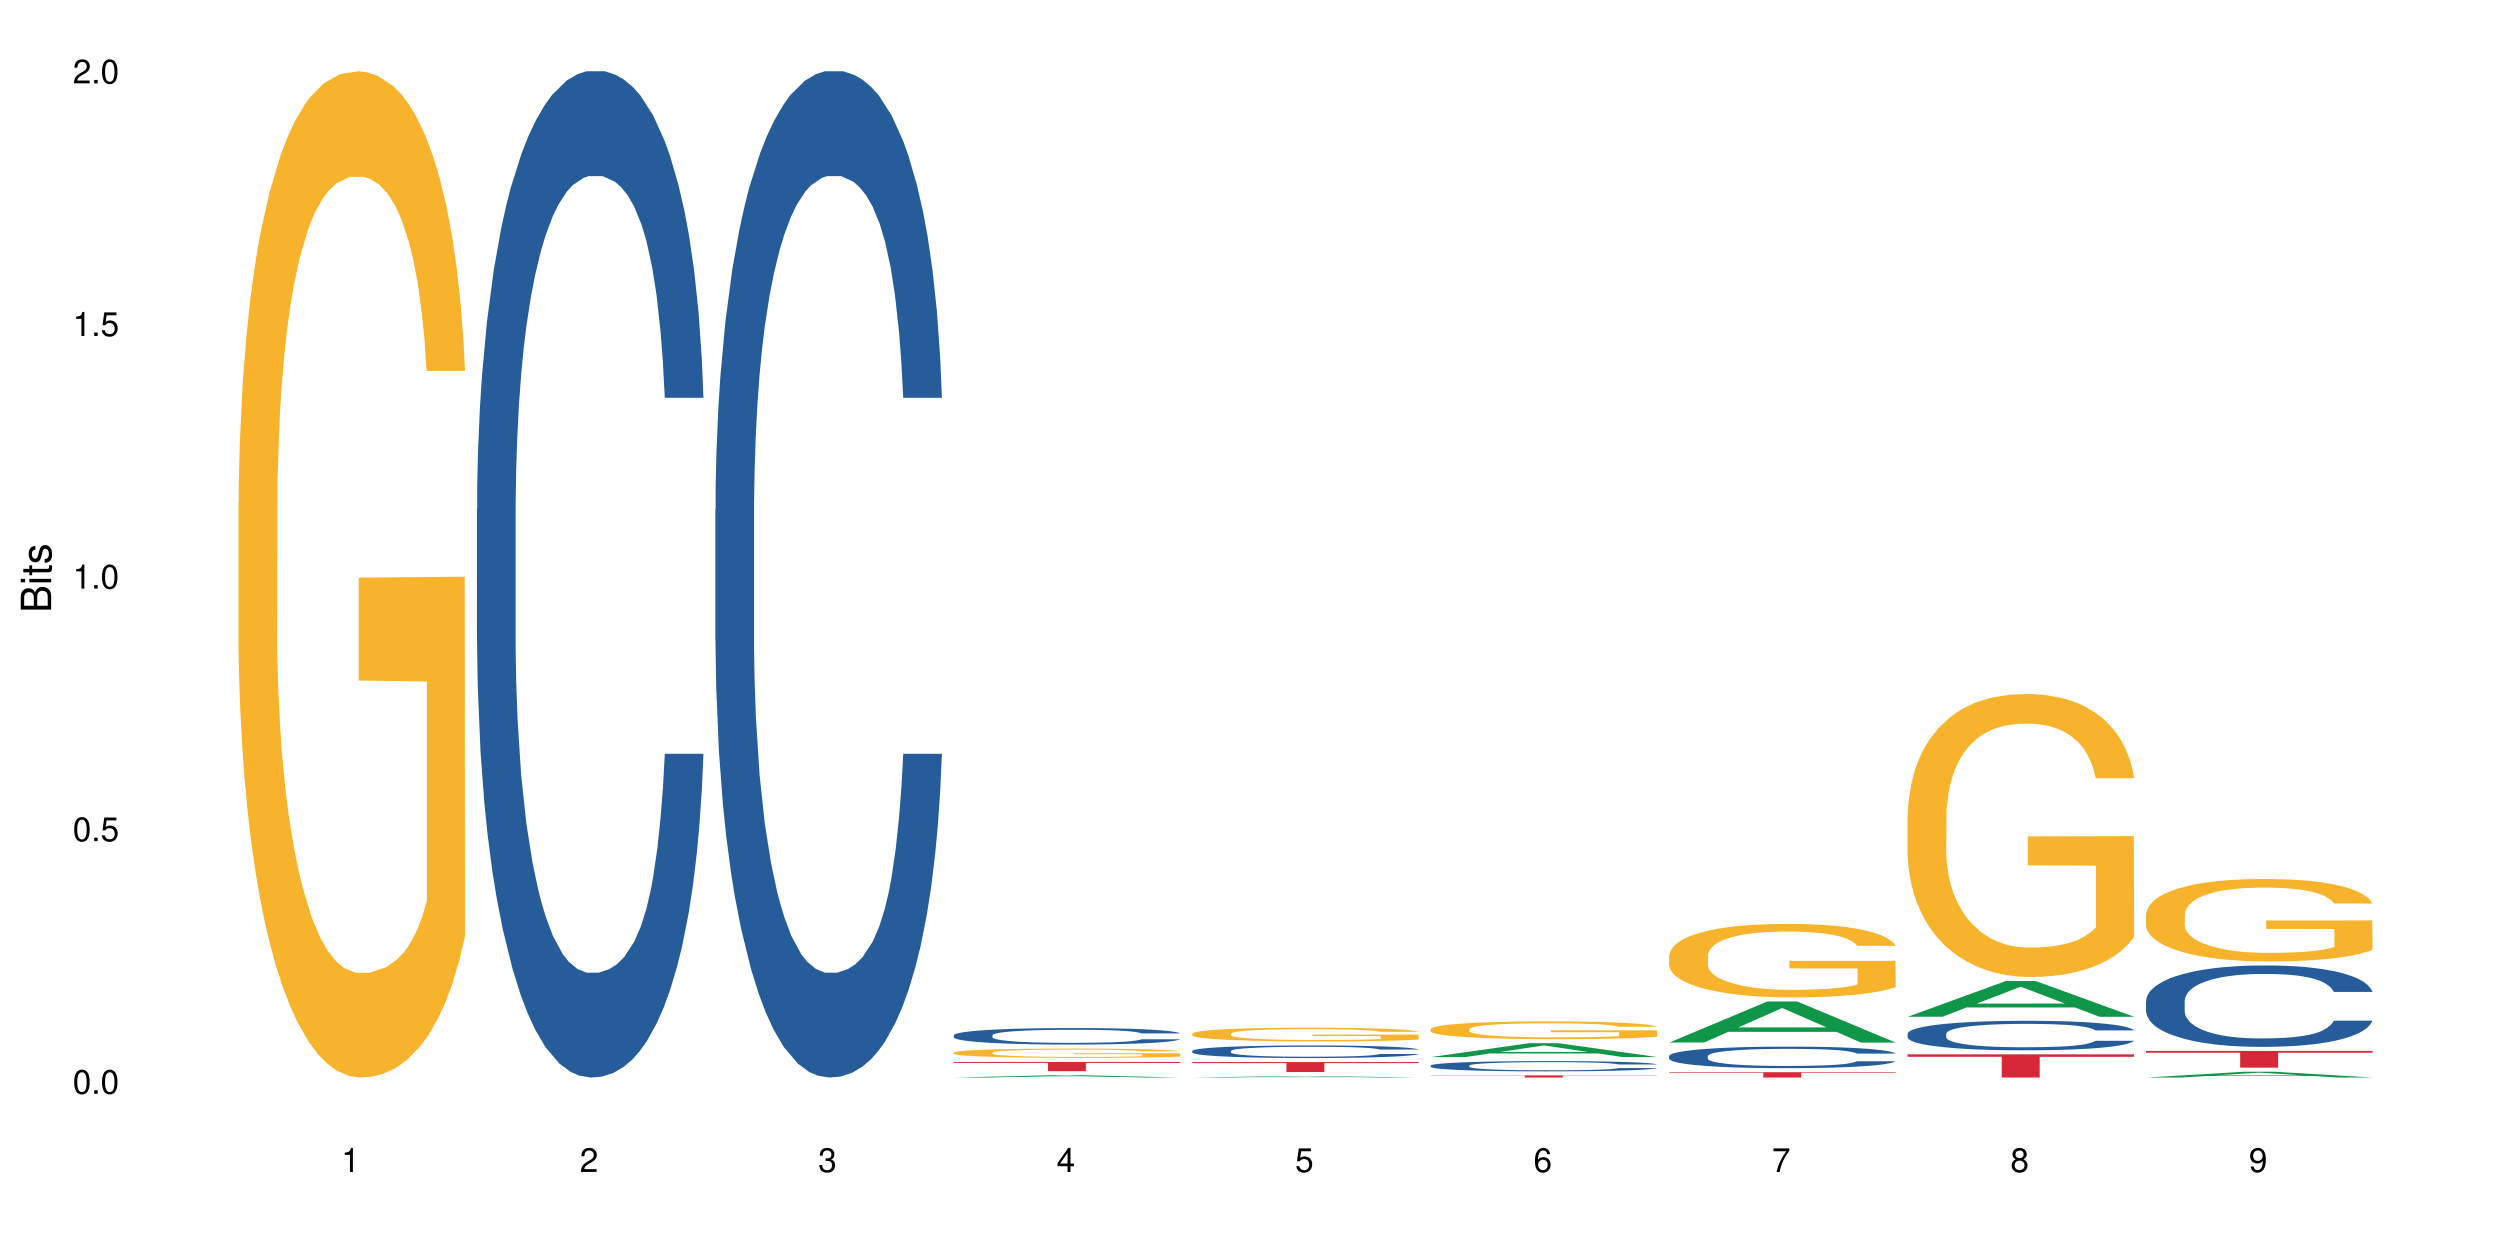 <?xml version="1.0" encoding="UTF-8"?>
<svg xmlns="http://www.w3.org/2000/svg" xmlns:xlink="http://www.w3.org/1999/xlink" width="720pt" height="360pt" viewBox="0 0 720 360" version="1.1">
<defs>
<g>
<symbol overflow="visible" id="glyph0-0">
<path style="stroke:none;" d=""/>
</symbol>
<symbol overflow="visible" id="glyph0-1">
<path style="stroke:none;" d="M 2.641 -6.938 C 2 -6.938 1.422 -6.656 1.078 -6.172 C 0.641 -5.562 0.406 -4.641 0.406 -3.359 C 0.406 -1.016 1.188 0.219 2.641 0.219 C 4.078 0.219 4.859 -1.016 4.859 -3.297 C 4.859 -4.641 4.656 -5.547 4.203 -6.172 C 3.844 -6.656 3.281 -6.938 2.641 -6.938 Z M 2.641 -6.188 C 3.547 -6.188 4 -5.25 4 -3.375 C 4 -1.406 3.562 -0.484 2.625 -0.484 C 1.734 -0.484 1.281 -1.438 1.281 -3.344 C 1.281 -5.25 1.734 -6.188 2.641 -6.188 Z M 2.641 -6.188 "/>
</symbol>
<symbol overflow="visible" id="glyph0-2">
<path style="stroke:none;" d="M 1.828 -1 L 0.828 -1 L 0.828 0 L 1.828 0 Z M 1.828 -1 "/>
</symbol>
<symbol overflow="visible" id="glyph0-3">
<path style="stroke:none;" d="M 4.562 -6.797 L 1.062 -6.797 L 0.547 -3.094 L 1.328 -3.094 C 1.719 -3.562 2.047 -3.734 2.578 -3.734 C 3.484 -3.734 4.062 -3.109 4.062 -2.094 C 4.062 -1.125 3.484 -0.531 2.578 -0.531 C 1.828 -0.531 1.375 -0.906 1.188 -1.672 L 0.328 -1.672 C 0.453 -1.109 0.547 -0.844 0.75 -0.594 C 1.125 -0.078 1.828 0.219 2.594 0.219 C 3.969 0.219 4.922 -0.781 4.922 -2.219 C 4.922 -3.562 4.031 -4.484 2.719 -4.484 C 2.25 -4.484 1.859 -4.359 1.469 -4.062 L 1.734 -5.969 L 4.562 -5.969 Z M 4.562 -6.797 "/>
</symbol>
<symbol overflow="visible" id="glyph0-4">
<path style="stroke:none;" d="M 2.484 -4.938 L 2.484 0 L 3.328 0 L 3.328 -6.938 L 2.766 -6.938 C 2.469 -5.875 2.281 -5.734 0.984 -5.562 L 0.984 -4.938 Z M 2.484 -4.938 "/>
</symbol>
<symbol overflow="visible" id="glyph0-5">
<path style="stroke:none;" d="M 4.859 -0.828 L 1.281 -0.828 C 1.359 -1.406 1.672 -1.781 2.5 -2.281 L 3.469 -2.828 C 4.406 -3.344 4.906 -4.062 4.906 -4.906 C 4.906 -5.484 4.672 -6.031 4.266 -6.406 C 3.859 -6.766 3.375 -6.938 2.719 -6.938 C 1.859 -6.938 1.219 -6.625 0.844 -6.031 C 0.609 -5.672 0.5 -5.234 0.484 -4.531 L 1.328 -4.531 C 1.359 -5.016 1.406 -5.281 1.531 -5.516 C 1.75 -5.938 2.188 -6.203 2.703 -6.203 C 3.469 -6.203 4.031 -5.641 4.031 -4.891 C 4.031 -4.344 3.719 -3.859 3.125 -3.516 L 2.234 -3 C 0.812 -2.172 0.406 -1.531 0.328 -0.016 L 4.859 -0.016 Z M 4.859 -0.828 "/>
</symbol>
<symbol overflow="visible" id="glyph0-6">
<path style="stroke:none;" d="M 2.125 -3.188 L 2.578 -3.188 C 3.5 -3.188 3.984 -2.766 3.984 -1.922 C 3.984 -1.062 3.469 -0.531 2.594 -0.531 C 1.656 -0.531 1.203 -1 1.156 -2.016 L 0.312 -2.016 C 0.344 -1.453 0.438 -1.094 0.609 -0.781 C 0.953 -0.109 1.625 0.219 2.547 0.219 C 3.953 0.219 4.859 -0.625 4.859 -1.938 C 4.859 -2.828 4.516 -3.297 3.703 -3.594 C 4.344 -3.844 4.656 -4.328 4.656 -5.031 C 4.656 -6.219 3.875 -6.938 2.578 -6.938 C 1.203 -6.938 0.484 -6.172 0.453 -4.703 L 1.297 -4.703 C 1.312 -5.125 1.344 -5.359 1.453 -5.578 C 1.641 -5.969 2.062 -6.203 2.594 -6.203 C 3.344 -6.203 3.797 -5.75 3.797 -5 C 3.797 -4.516 3.609 -4.219 3.25 -4.047 C 3.016 -3.953 2.703 -3.922 2.125 -3.906 Z M 2.125 -3.188 "/>
</symbol>
<symbol overflow="visible" id="glyph0-7">
<path style="stroke:none;" d="M 3.141 -1.672 L 3.141 0 L 3.984 0 L 3.984 -1.672 L 4.984 -1.672 L 4.984 -2.438 L 3.984 -2.438 L 3.984 -6.938 L 3.359 -6.938 L 0.266 -2.578 L 0.266 -1.672 Z M 3.141 -2.438 L 1 -2.438 L 3.141 -5.5 Z M 3.141 -2.438 "/>
</symbol>
<symbol overflow="visible" id="glyph0-8">
<path style="stroke:none;" d="M 4.781 -5.125 C 4.609 -6.266 3.891 -6.938 2.844 -6.938 C 2.094 -6.938 1.422 -6.578 1.031 -5.953 C 0.594 -5.266 0.406 -4.422 0.406 -3.172 C 0.406 -2 0.578 -1.25 0.984 -0.641 C 1.359 -0.078 1.953 0.219 2.703 0.219 C 3.984 0.219 4.922 -0.75 4.922 -2.094 C 4.922 -3.375 4.062 -4.281 2.844 -4.281 C 2.172 -4.281 1.641 -4.031 1.281 -3.516 C 1.281 -5.234 1.828 -6.188 2.797 -6.188 C 3.391 -6.188 3.797 -5.797 3.938 -5.125 Z M 2.734 -3.531 C 3.547 -3.531 4.062 -2.953 4.062 -2.031 C 4.062 -1.156 3.484 -0.531 2.703 -0.531 C 1.922 -0.531 1.328 -1.188 1.328 -2.078 C 1.328 -2.938 1.906 -3.531 2.734 -3.531 Z M 2.734 -3.531 "/>
</symbol>
<symbol overflow="visible" id="glyph0-9">
<path style="stroke:none;" d="M 4.984 -6.797 L 0.438 -6.797 L 0.438 -5.969 L 4.109 -5.969 C 2.5 -3.656 1.828 -2.234 1.328 0 L 2.219 0 C 2.594 -2.172 3.453 -4.047 4.984 -6.094 Z M 4.984 -6.797 "/>
</symbol>
<symbol overflow="visible" id="glyph0-10">
<path style="stroke:none;" d="M 3.75 -3.656 C 4.469 -4.094 4.688 -4.438 4.688 -5.078 C 4.688 -6.172 3.844 -6.938 2.641 -6.938 C 1.438 -6.938 0.594 -6.172 0.594 -5.094 C 0.594 -4.438 0.812 -4.094 1.516 -3.656 C 0.734 -3.266 0.359 -2.703 0.359 -1.922 C 0.359 -0.656 1.281 0.219 2.641 0.219 C 3.984 0.219 4.922 -0.656 4.922 -1.922 C 4.922 -2.703 4.531 -3.266 3.75 -3.656 Z M 2.641 -6.188 C 3.359 -6.188 3.812 -5.75 3.812 -5.062 C 3.812 -4.406 3.344 -3.984 2.641 -3.984 C 1.922 -3.984 1.453 -4.406 1.453 -5.078 C 1.453 -5.75 1.922 -6.188 2.641 -6.188 Z M 2.641 -3.266 C 3.484 -3.266 4.062 -2.719 4.062 -1.906 C 4.062 -1.078 3.484 -0.531 2.625 -0.531 C 1.797 -0.531 1.219 -1.094 1.219 -1.906 C 1.219 -2.719 1.781 -3.266 2.641 -3.266 Z M 2.641 -3.266 "/>
</symbol>
<symbol overflow="visible" id="glyph0-11">
<path style="stroke:none;" d="M 0.516 -1.578 C 0.672 -0.453 1.406 0.219 2.438 0.219 C 3.188 0.219 3.859 -0.141 4.266 -0.766 C 4.688 -1.453 4.891 -2.297 4.891 -3.547 C 4.891 -4.719 4.703 -5.453 4.312 -6.078 C 3.938 -6.641 3.344 -6.938 2.594 -6.938 C 1.297 -6.938 0.359 -5.969 0.359 -4.625 C 0.359 -3.344 1.234 -2.453 2.453 -2.453 C 3.094 -2.453 3.578 -2.672 4.016 -3.203 C 4 -1.484 3.469 -0.531 2.5 -0.531 C 1.906 -0.531 1.484 -0.906 1.359 -1.578 Z M 2.578 -6.203 C 3.375 -6.203 3.969 -5.531 3.969 -4.641 C 3.969 -3.797 3.391 -3.188 2.547 -3.188 C 1.734 -3.188 1.234 -3.766 1.234 -4.688 C 1.234 -5.562 1.797 -6.203 2.578 -6.203 Z M 2.578 -6.203 "/>
</symbol>
<symbol overflow="visible" id="glyph1-0">
<path style="stroke:none;" d=""/>
</symbol>
<symbol overflow="visible" id="glyph1-1">
<path style="stroke:none;" d="M 0 -0.953 L 0 -4.891 C 0 -5.719 -0.234 -6.344 -0.734 -6.797 C -1.188 -7.234 -1.812 -7.469 -2.5 -7.469 C -3.547 -7.469 -4.188 -7 -4.625 -5.875 C -4.984 -6.688 -5.625 -7.094 -6.531 -7.094 C -7.172 -7.094 -7.734 -6.859 -8.141 -6.391 C -8.562 -5.922 -8.75 -5.344 -8.75 -4.5 L -8.75 -0.953 Z M -4.984 -2.062 L -7.766 -2.062 L -7.766 -4.219 C -7.766 -4.844 -7.688 -5.203 -7.453 -5.5 C -7.219 -5.812 -6.859 -5.969 -6.375 -5.969 C -5.891 -5.969 -5.531 -5.812 -5.297 -5.5 C -5.062 -5.203 -4.984 -4.844 -4.984 -4.219 Z M -0.984 -2.062 L -4 -2.062 L -4 -4.781 C -4 -5.766 -3.438 -6.359 -2.484 -6.359 C -1.547 -6.359 -0.984 -5.766 -0.984 -4.781 Z M -0.984 -2.062 "/>
</symbol>
<symbol overflow="visible" id="glyph1-2">
<path style="stroke:none;" d="M -6.281 -1.797 L -6.281 -0.797 L 0 -0.797 L 0 -1.797 Z M -8.75 -1.797 L -8.75 -0.797 L -7.484 -0.797 L -7.484 -1.797 Z M -8.75 -1.797 "/>
</symbol>
<symbol overflow="visible" id="glyph1-3">
<path style="stroke:none;" d="M -6.281 -3.047 L -6.281 -2.016 L -8.016 -2.016 L -8.016 -1.016 L -6.281 -1.016 L -6.281 -0.172 L -5.469 -0.172 L -5.469 -1.016 L -0.719 -1.016 C -0.078 -1.016 0.281 -1.453 0.281 -2.234 C 0.281 -2.5 0.25 -2.719 0.188 -3.047 L -0.641 -3.047 C -0.609 -2.906 -0.594 -2.766 -0.594 -2.562 C -0.594 -2.141 -0.719 -2.016 -1.156 -2.016 L -5.469 -2.016 L -5.469 -3.047 Z M -6.281 -3.047 "/>
</symbol>
<symbol overflow="visible" id="glyph1-4">
<path style="stroke:none;" d="M -4.531 -5.25 C -5.766 -5.25 -6.469 -4.422 -6.469 -2.969 C -6.469 -1.516 -5.719 -0.562 -4.547 -0.562 C -3.562 -0.562 -3.094 -1.062 -2.734 -2.562 L -2.516 -3.484 C -2.344 -4.188 -2.094 -4.469 -1.641 -4.469 C -1.047 -4.469 -0.641 -3.875 -0.641 -3 C -0.641 -2.453 -0.797 -2 -1.062 -1.75 C -1.25 -1.594 -1.422 -1.531 -1.875 -1.469 L -1.875 -0.406 C -0.422 -0.453 0.281 -1.266 0.281 -2.922 C 0.281 -4.5 -0.5 -5.516 -1.719 -5.516 C -2.656 -5.516 -3.172 -4.984 -3.469 -3.734 L -3.703 -2.766 C -3.891 -1.953 -4.156 -1.609 -4.594 -1.609 C -5.188 -1.609 -5.547 -2.125 -5.547 -2.938 C -5.547 -3.75 -5.203 -4.172 -4.531 -4.203 Z M -4.531 -5.25 "/>
</symbol>
</g>
</defs>
<g id="surface1">
<rect x="0" y="0" width="720" height="360" style="fill:rgb(100%,100%,100%);fill-opacity:1;stroke:none;"/>
<path style=" stroke:none;fill-rule:nonzero;fill:rgb(96.863%,70.196%,16.863%);fill-opacity:1;" d="M 68.684 144.652 L 68.766 144.387 L 68.766 139.094 L 69.082 127.184 L 69.879 110.777 L 70.914 97.277 L 72.027 86.691 L 72.742 81.133 L 73.938 73.195 L 74.969 67.371 L 77.598 55.461 L 80.938 44.348 L 82.766 39.582 L 84.836 35.082 L 87.781 30.055 L 89.133 28.203 L 93.27 23.965 L 97.961 21.32 L 103.133 20.527 L 105.52 20.789 L 108.781 21.848 L 113.238 24.762 L 115.785 27.406 L 117.773 30.055 L 119.84 33.496 L 122.387 38.789 L 124.773 45.141 L 126.684 51.492 L 128.594 59.43 L 130.184 67.902 L 131.535 77.164 L 132.73 88.281 L 133.445 97.543 L 133.922 106.805 L 122.863 106.805 L 122.227 97.543 L 121.512 90.398 L 120.32 81.664 L 119.125 75.312 L 117.934 70.281 L 115.703 63.402 L 113.793 59.168 L 111.406 55.461 L 109.102 53.078 L 106.477 51.492 L 104.883 50.961 L 100.668 50.961 L 96.848 52.816 L 94.621 54.934 L 93.031 57.051 L 90.801 61.02 L 89.449 64.195 L 88.656 66.312 L 86.27 74.516 L 84.676 81.93 L 83.801 86.957 L 82.688 94.898 L 81.891 102.043 L 81.016 112.629 L 80.539 120.57 L 79.902 138.566 L 79.824 186.207 L 80.062 196.262 L 80.539 207.113 L 81.176 216.641 L 82.129 226.699 L 83.086 234.375 L 84.758 244.695 L 86.188 251.578 L 87.301 256.078 L 89.449 263.223 L 90.324 265.605 L 92.395 270.367 L 94.543 274.074 L 97.168 277.25 L 99.156 278.836 L 102.34 280.16 L 106.395 280.16 L 111.168 278.574 L 114.191 276.457 L 116.262 274.34 L 117.613 272.484 L 119.285 269.574 L 120.477 266.926 L 121.59 264.016 L 122.945 259.516 L 122.945 196.262 L 103.293 195.996 L 103.293 166.355 L 133.844 166.09 L 133.922 269.574 L 132.254 276.719 L 130.184 283.602 L 128.195 288.895 L 126.125 293.395 L 123.184 298.422 L 120.797 301.598 L 117.137 305.305 L 113.793 307.688 L 110.293 309.273 L 107.191 310.066 L 103.531 310.332 L 100.27 309.805 L 96.77 308.215 L 93.984 306.098 L 91.438 303.453 L 88.895 300.012 L 85.711 294.453 L 83.641 289.953 L 81.496 284.395 L 79.348 277.777 L 77.438 270.633 L 76.164 265.074 L 74.891 258.723 L 73.539 250.781 L 72.266 241.785 L 71.312 233.578 L 70.438 224.316 L 69.801 215.582 L 69.164 203.672 L 68.844 194.145 L 68.684 185.941 Z M 68.684 144.652 "/>
<path style=" stroke:none;fill-rule:nonzero;fill:rgb(14.51%,36.078%,60%);fill-opacity:1;" d="M 137.355 146.621 L 137.438 146.355 L 137.438 140 L 137.676 129.934 L 138.23 117.215 L 138.789 108.477 L 140.223 92.844 L 142.211 77.746 L 144.277 66.09 L 145.789 59.203 L 147.141 53.902 L 150.246 44.102 L 152.234 39.07 L 154.383 34.566 L 157.008 30.062 L 158.918 27.414 L 163.215 23.176 L 166.395 21.32 L 168.863 20.527 L 174.191 20.527 L 177.375 21.586 L 179.68 22.91 L 182.227 25.031 L 184.375 27.414 L 188.113 33.242 L 191.457 40.66 L 192.969 44.898 L 195.355 53.109 L 197.184 61.055 L 198.457 67.945 L 199.891 77.746 L 201.164 89.668 L 202.117 103.176 L 202.594 114.566 L 191.457 114.566 L 190.898 103.973 L 190.262 95.758 L 189.07 84.898 L 187.875 77.215 L 186.207 69.535 L 184.695 64.5 L 182.625 59.469 L 180.797 56.289 L 178.887 53.902 L 177.055 52.316 L 173.555 50.727 L 169.5 50.727 L 167.988 51.254 L 164.883 53.375 L 163.215 55.23 L 160.828 58.938 L 159.156 62.383 L 157.168 67.68 L 155.812 72.184 L 154.145 79.07 L 152.949 85.164 L 151.598 93.906 L 150.801 100.527 L 150.086 107.945 L 149.449 116.688 L 148.973 125.957 L 148.652 135.762 L 148.496 145.297 L 148.496 186.355 L 148.652 195.895 L 149.051 207.02 L 150.086 223.18 L 151.598 237.219 L 153.348 248.344 L 155.02 256.293 L 155.973 260 L 157.246 264.238 L 159.234 269.535 L 162.098 274.836 L 163.77 276.953 L 166.316 279.074 L 168.941 280.133 L 172.441 280.133 L 175.543 279.074 L 177.613 277.75 L 179.762 275.629 L 182.703 271.125 L 184.535 266.887 L 186.125 261.855 L 187.32 256.82 L 188.113 252.582 L 189.309 244.371 L 190.262 235.363 L 190.98 226.094 L 191.457 217.086 L 202.594 217.086 L 202.117 227.684 L 201.402 238.012 L 200.684 245.695 L 199.57 254.969 L 198.297 263.18 L 196.469 272.449 L 194.957 278.543 L 192.969 285.168 L 191.137 290.199 L 189.148 294.703 L 186.207 300 L 184.297 302.648 L 182.227 305.035 L 179.762 307.152 L 176.66 309.008 L 173.316 310.066 L 170.215 310.332 L 166.871 309.801 L 164.406 308.742 L 161.145 306.359 L 157.086 301.59 L 154.145 296.559 L 151.836 291.523 L 149.848 286.227 L 147.621 279.074 L 144.754 267.418 L 143.004 258.41 L 141.812 250.992 L 140.461 240.664 L 139.504 231.391 L 138.391 216.555 L 137.594 197.746 L 137.355 183.18 Z M 137.355 146.621 "/>
<path style=" stroke:none;fill-rule:nonzero;fill:rgb(14.51%,36.078%,60%);fill-opacity:1;" d="M 206.027 146.621 L 206.105 146.355 L 206.105 140 L 206.348 129.934 L 206.902 117.215 L 207.461 108.477 L 208.891 92.844 L 210.879 77.746 L 212.949 66.09 L 214.461 59.203 L 215.812 53.902 L 218.918 44.102 L 220.906 39.07 L 223.055 34.566 L 225.68 30.062 L 227.59 27.414 L 231.883 23.176 L 235.066 21.32 L 237.531 20.527 L 242.863 20.527 L 246.047 21.586 L 248.352 22.91 L 250.898 25.031 L 253.047 27.414 L 256.785 33.242 L 260.129 40.66 L 261.641 44.898 L 264.027 53.109 L 265.855 61.055 L 267.129 67.945 L 268.559 77.746 L 269.832 89.668 L 270.789 103.176 L 271.266 114.566 L 260.129 114.566 L 259.57 103.973 L 258.934 95.758 L 257.742 84.898 L 256.547 77.215 L 254.875 69.535 L 253.363 64.5 L 251.297 59.469 L 249.465 56.289 L 247.559 53.902 L 245.727 52.316 L 242.227 50.727 L 238.168 50.727 L 236.656 51.254 L 233.555 53.375 L 231.883 55.23 L 229.496 58.938 L 227.828 62.383 L 225.836 67.68 L 224.484 72.184 L 222.816 79.07 L 221.621 85.164 L 220.27 93.906 L 219.473 100.527 L 218.758 107.945 L 218.121 116.688 L 217.645 125.957 L 217.324 135.762 L 217.164 145.297 L 217.164 186.355 L 217.324 195.895 L 217.723 207.02 L 218.758 223.18 L 220.27 237.219 L 222.02 248.344 L 223.691 256.293 L 224.645 260 L 225.918 264.238 L 227.906 269.535 L 230.77 274.836 L 232.441 276.953 L 234.988 279.074 L 237.613 280.133 L 241.113 280.133 L 244.215 279.074 L 246.285 277.75 L 248.434 275.629 L 251.375 271.125 L 253.207 266.887 L 254.797 261.855 L 255.988 256.82 L 256.785 252.582 L 257.98 244.371 L 258.934 235.363 L 259.648 226.094 L 260.129 217.086 L 271.266 217.086 L 270.789 227.684 L 270.07 238.012 L 269.355 245.695 L 268.242 254.969 L 266.969 263.18 L 265.141 272.449 L 263.629 278.543 L 261.641 285.168 L 259.809 290.199 L 257.82 294.703 L 254.875 300 L 252.969 302.648 L 250.898 305.035 L 248.434 307.152 L 245.328 309.008 L 241.988 310.066 L 238.887 310.332 L 235.543 309.801 L 233.078 308.742 L 229.816 306.359 L 225.758 301.59 L 222.816 296.559 L 220.508 291.523 L 218.52 286.227 L 216.289 279.074 L 213.426 267.418 L 211.676 258.41 L 210.484 250.992 L 209.129 240.664 L 208.176 231.391 L 207.062 216.555 L 206.266 197.746 L 206.027 183.18 Z M 206.027 146.621 "/>
<path style=" stroke:none;fill-rule:nonzero;fill:rgb(6.275%,58.824%,28.235%);fill-opacity:1;" d="M 274.699 310.332 L 274.77 310.332 L 302.996 309.664 L 311.57 309.664 L 339.938 310.332 L 329.969 310.332 L 322.859 310.156 L 291.707 310.156 L 284.734 310.332 L 274.699 310.332 L 294.703 310.086 L 320.004 310.086 L 307.387 309.773 L 307.109 309.773 L 294.633 310.086 L 294.703 310.086 Z M 274.699 310.332 "/>
<path style=" stroke:none;fill-rule:nonzero;fill:rgb(14.51%,36.078%,60%);fill-opacity:1;" d="M 274.699 298.148 L 274.777 298.145 L 274.777 298.039 L 275.016 297.875 L 275.574 297.668 L 276.133 297.523 L 277.562 297.266 L 279.551 297.02 L 281.621 296.828 L 283.133 296.715 L 284.484 296.629 L 287.586 296.469 L 289.578 296.387 L 291.723 296.312 L 294.352 296.238 L 296.258 296.195 L 300.555 296.125 L 303.738 296.094 L 306.203 296.082 L 311.535 296.082 L 314.715 296.098 L 317.023 296.121 L 319.57 296.156 L 321.719 296.195 L 325.457 296.289 L 328.797 296.41 L 330.309 296.48 L 332.695 296.617 L 334.527 296.746 L 335.801 296.859 L 337.23 297.02 L 338.504 297.215 L 339.461 297.438 L 339.938 297.625 L 328.797 297.625 L 328.242 297.449 L 327.605 297.316 L 326.41 297.137 L 325.219 297.012 L 323.547 296.887 L 322.035 296.801 L 319.969 296.719 L 318.137 296.668 L 316.227 296.629 L 314.398 296.602 L 310.898 296.578 L 306.84 296.578 L 305.328 296.586 L 302.227 296.621 L 300.555 296.652 L 298.168 296.711 L 296.496 296.77 L 294.508 296.855 L 293.156 296.93 L 291.484 297.043 L 290.293 297.141 L 288.941 297.285 L 288.145 297.395 L 287.43 297.516 L 286.793 297.66 L 286.312 297.809 L 285.996 297.973 L 285.836 298.129 L 285.836 298.801 L 285.996 298.957 L 286.395 299.141 L 287.43 299.406 L 288.941 299.633 L 290.691 299.816 L 292.359 299.949 L 293.316 300.008 L 294.59 300.078 L 296.578 300.164 L 299.441 300.25 L 301.113 300.285 L 303.656 300.32 L 306.285 300.34 L 309.785 300.34 L 312.887 300.32 L 314.957 300.301 L 317.102 300.266 L 320.047 300.191 L 321.875 300.121 L 323.469 300.039 L 324.66 299.957 L 325.457 299.887 L 326.648 299.75 L 327.605 299.605 L 328.32 299.453 L 328.797 299.305 L 339.938 299.305 L 339.461 299.477 L 338.742 299.648 L 338.027 299.773 L 336.914 299.926 L 335.641 300.059 L 333.809 300.211 L 332.301 300.312 L 330.309 300.422 L 328.48 300.504 L 326.492 300.578 L 323.547 300.664 L 321.637 300.707 L 319.57 300.746 L 317.102 300.781 L 314 300.812 L 310.66 300.828 L 307.555 300.832 L 304.215 300.824 L 301.75 300.809 L 298.488 300.77 L 294.43 300.691 L 291.484 300.609 L 289.18 300.523 L 287.191 300.438 L 284.961 300.32 L 282.098 300.129 L 280.348 299.98 L 279.152 299.859 L 277.801 299.691 L 276.848 299.539 L 275.734 299.297 L 274.938 298.988 L 274.699 298.75 Z M 274.699 298.148 "/>
<path style=" stroke:none;fill-rule:nonzero;fill:rgb(96.863%,70.196%,16.863%);fill-opacity:1;" d="M 274.699 303.141 L 274.777 303.137 L 274.777 303.09 L 275.098 302.98 L 275.891 302.828 L 276.926 302.703 L 278.039 302.605 L 278.758 302.555 L 279.949 302.484 L 280.984 302.43 L 283.609 302.32 L 286.949 302.219 L 288.781 302.172 L 290.848 302.133 L 293.793 302.086 L 295.145 302.066 L 299.281 302.027 L 303.977 302.004 L 309.148 301.996 L 311.535 302 L 314.797 302.008 L 319.25 302.035 L 321.797 302.062 L 323.785 302.086 L 325.855 302.117 L 328.402 302.164 L 330.789 302.223 L 332.695 302.281 L 334.605 302.355 L 336.195 302.434 L 337.551 302.52 L 338.742 302.621 L 339.461 302.707 L 339.938 302.793 L 328.879 302.793 L 328.242 302.707 L 327.527 302.641 L 326.332 302.559 L 325.137 302.504 L 323.945 302.457 L 321.719 302.391 L 319.809 302.352 L 317.422 302.32 L 315.113 302.297 L 312.488 302.281 L 310.898 302.277 L 306.68 302.277 L 302.863 302.293 L 300.637 302.312 L 299.043 302.332 L 296.816 302.371 L 295.465 302.398 L 294.668 302.418 L 292.281 302.496 L 290.691 302.562 L 289.816 302.609 L 288.699 302.684 L 287.906 302.75 L 287.031 302.844 L 286.555 302.918 L 285.918 303.086 L 285.836 303.523 L 286.074 303.617 L 286.555 303.715 L 287.191 303.805 L 288.145 303.895 L 289.098 303.969 L 290.77 304.062 L 292.203 304.125 L 293.316 304.168 L 295.465 304.234 L 296.34 304.254 L 298.406 304.297 L 300.555 304.332 L 303.18 304.363 L 305.168 304.375 L 308.352 304.387 L 312.41 304.387 L 317.184 304.375 L 320.207 304.355 L 322.273 304.336 L 323.629 304.316 L 325.297 304.293 L 326.492 304.266 L 327.605 304.238 L 328.957 304.199 L 328.957 303.617 L 309.305 303.613 L 309.305 303.34 L 339.855 303.34 L 339.938 304.293 L 338.266 304.355 L 336.195 304.422 L 334.207 304.469 L 332.141 304.512 L 329.195 304.559 L 326.809 304.586 L 323.148 304.621 L 319.809 304.641 L 316.309 304.656 L 313.203 304.664 L 309.547 304.668 L 306.285 304.66 L 302.781 304.648 L 300 304.629 L 297.453 304.602 L 294.906 304.57 L 291.723 304.52 L 289.656 304.48 L 287.508 304.426 L 285.359 304.367 L 283.449 304.301 L 282.176 304.25 L 280.906 304.191 L 279.551 304.117 L 278.277 304.035 L 277.324 303.961 L 276.449 303.875 L 275.812 303.793 L 275.176 303.684 L 274.859 303.598 L 274.699 303.52 Z M 274.699 303.141 "/>
<path style=" stroke:none;fill-rule:nonzero;fill:rgb(83.922%,15.686%,22.353%);fill-opacity:1;" d="M 274.699 305.832 L 339.938 305.832 L 339.938 306.117 L 312.746 306.117 L 312.746 308.5 L 301.809 308.5 L 301.809 306.121 L 301.648 306.117 L 274.699 306.117 Z M 274.699 305.832 "/>
<path style=" stroke:none;fill-rule:nonzero;fill:rgb(6.275%,58.824%,28.235%);fill-opacity:1;" d="M 343.371 310.332 L 343.441 310.332 L 371.668 309.902 L 380.242 309.902 L 408.609 310.332 L 398.641 310.332 L 391.531 310.219 L 360.375 310.219 L 353.406 310.332 L 343.371 310.332 L 363.375 310.172 L 388.676 310.172 L 376.059 309.973 L 375.781 309.973 L 363.305 310.172 L 363.375 310.172 Z M 343.371 310.332 "/>
<path style=" stroke:none;fill-rule:nonzero;fill:rgb(14.51%,36.078%,60%);fill-opacity:1;" d="M 343.371 302.668 L 343.449 302.664 L 343.449 302.586 L 343.688 302.461 L 344.246 302.301 L 344.801 302.191 L 346.234 301.996 L 348.223 301.809 L 350.293 301.664 L 351.805 301.578 L 353.156 301.512 L 356.258 301.391 L 358.246 301.328 L 360.395 301.27 L 363.02 301.215 L 364.93 301.18 L 369.227 301.129 L 372.41 301.105 L 374.875 301.094 L 380.207 301.094 L 383.387 301.109 L 385.695 301.125 L 388.242 301.152 L 390.391 301.18 L 394.129 301.254 L 397.469 301.348 L 398.98 301.398 L 401.367 301.5 L 403.199 301.602 L 404.469 301.688 L 405.902 301.809 L 407.176 301.957 L 408.129 302.125 L 408.609 302.27 L 397.469 302.27 L 396.914 302.137 L 396.277 302.035 L 395.082 301.898 L 393.891 301.801 L 392.219 301.707 L 390.707 301.645 L 388.637 301.582 L 386.809 301.543 L 384.898 301.512 L 383.07 301.492 L 379.57 301.473 L 375.512 301.473 L 374 301.48 L 370.898 301.504 L 369.227 301.527 L 366.84 301.574 L 365.168 301.617 L 363.18 301.684 L 361.828 301.738 L 360.156 301.824 L 358.965 301.902 L 357.609 302.012 L 356.816 302.094 L 356.098 302.188 L 355.461 302.297 L 354.984 302.41 L 354.668 302.535 L 354.508 302.652 L 354.508 303.164 L 354.668 303.285 L 355.066 303.422 L 356.098 303.625 L 357.609 303.801 L 359.359 303.938 L 361.031 304.039 L 361.988 304.086 L 363.258 304.137 L 365.25 304.203 L 368.113 304.27 L 369.785 304.297 L 372.328 304.32 L 374.953 304.336 L 378.457 304.336 L 381.559 304.32 L 383.625 304.305 L 385.773 304.277 L 388.719 304.223 L 390.547 304.172 L 392.141 304.105 L 393.332 304.043 L 394.129 303.992 L 395.32 303.891 L 396.277 303.777 L 396.992 303.66 L 397.469 303.547 L 408.609 303.547 L 408.129 303.68 L 407.414 303.809 L 406.699 303.906 L 405.586 304.02 L 404.312 304.125 L 402.48 304.238 L 400.969 304.316 L 398.98 304.398 L 397.152 304.461 L 395.164 304.516 L 392.219 304.582 L 390.309 304.617 L 388.242 304.645 L 385.773 304.672 L 382.672 304.695 L 379.332 304.711 L 376.227 304.711 L 372.887 304.707 L 370.418 304.691 L 367.156 304.664 L 363.102 304.602 L 360.156 304.539 L 357.848 304.477 L 355.859 304.41 L 353.633 304.32 L 350.77 304.176 L 349.02 304.062 L 347.824 303.973 L 346.473 303.844 L 345.52 303.727 L 344.402 303.543 L 343.609 303.309 L 343.371 303.125 Z M 343.371 302.668 "/>
<path style=" stroke:none;fill-rule:nonzero;fill:rgb(96.863%,70.196%,16.863%);fill-opacity:1;" d="M 343.371 297.672 L 343.449 297.668 L 343.449 297.594 L 343.77 297.434 L 344.562 297.211 L 345.598 297.023 L 346.711 296.879 L 347.426 296.805 L 348.621 296.695 L 349.656 296.617 L 352.281 296.453 L 355.621 296.305 L 357.453 296.238 L 359.52 296.176 L 362.465 296.109 L 363.816 296.082 L 367.953 296.023 L 372.648 295.988 L 377.82 295.977 L 380.207 295.98 L 383.469 295.996 L 387.922 296.035 L 390.469 296.07 L 392.457 296.109 L 394.527 296.156 L 397.07 296.227 L 399.457 296.312 L 401.367 296.402 L 403.277 296.508 L 404.867 296.625 L 406.223 296.75 L 407.414 296.902 L 408.129 297.027 L 408.609 297.156 L 397.551 297.156 L 396.914 297.027 L 396.195 296.93 L 395.004 296.812 L 393.809 296.727 L 392.617 296.656 L 390.391 296.562 L 388.48 296.504 L 386.094 296.453 L 383.785 296.422 L 381.16 296.402 L 379.57 296.395 L 375.352 296.395 L 371.535 296.418 L 369.305 296.449 L 367.715 296.477 L 365.488 296.531 L 364.133 296.574 L 363.34 296.602 L 360.953 296.715 L 359.359 296.816 L 358.484 296.883 L 357.371 296.992 L 356.578 297.09 L 355.703 297.234 L 355.223 297.344 L 354.586 297.59 L 354.508 298.238 L 354.746 298.375 L 355.223 298.523 L 355.859 298.652 L 356.816 298.789 L 357.77 298.895 L 359.441 299.035 L 360.871 299.129 L 361.988 299.191 L 364.133 299.289 L 365.012 299.32 L 367.078 299.387 L 369.227 299.438 L 371.852 299.48 L 373.84 299.5 L 377.023 299.52 L 381.082 299.52 L 385.855 299.496 L 388.879 299.469 L 390.945 299.441 L 392.297 299.414 L 393.969 299.375 L 395.164 299.34 L 396.277 299.301 L 397.629 299.238 L 397.629 298.375 L 377.977 298.371 L 377.977 297.969 L 408.527 297.965 L 408.609 299.375 L 406.938 299.473 L 404.867 299.566 L 402.879 299.641 L 400.812 299.699 L 397.867 299.77 L 395.48 299.812 L 391.82 299.863 L 388.48 299.895 L 384.98 299.918 L 381.875 299.926 L 378.215 299.93 L 374.953 299.926 L 371.453 299.902 L 368.668 299.875 L 366.125 299.836 L 363.578 299.789 L 360.395 299.715 L 358.328 299.652 L 356.18 299.578 L 354.031 299.488 L 352.121 299.391 L 350.848 299.312 L 349.574 299.227 L 348.223 299.117 L 346.949 298.996 L 345.996 298.883 L 345.121 298.758 L 344.484 298.641 L 343.848 298.477 L 343.527 298.348 L 343.371 298.234 Z M 343.371 297.672 "/>
<path style=" stroke:none;fill-rule:nonzero;fill:rgb(83.922%,15.686%,22.353%);fill-opacity:1;" d="M 343.371 305.875 L 408.609 305.875 L 408.609 306.184 L 381.418 306.184 L 381.418 308.738 L 370.48 308.738 L 370.48 306.188 L 370.32 306.184 L 343.371 306.184 Z M 343.371 305.875 "/>
<path style=" stroke:none;fill-rule:nonzero;fill:rgb(6.275%,58.824%,28.235%);fill-opacity:1;" d="M 412.043 304.43 L 412.109 304.426 L 440.34 300.449 L 448.91 300.449 L 477.277 304.434 L 467.312 304.434 L 460.203 303.395 L 429.047 303.395 L 422.078 304.43 L 412.043 304.43 L 432.043 302.965 L 457.344 302.961 L 444.73 301.102 L 444.59 301.098 L 444.449 301.109 L 431.977 302.961 L 432.043 302.965 Z M 412.043 304.43 "/>
<path style=" stroke:none;fill-rule:nonzero;fill:rgb(14.51%,36.078%,60%);fill-opacity:1;" d="M 412.043 306.883 L 412.121 306.883 L 412.121 306.816 L 412.359 306.715 L 412.918 306.586 L 413.473 306.496 L 414.906 306.336 L 416.895 306.184 L 418.961 306.062 L 420.473 305.992 L 421.828 305.938 L 424.93 305.84 L 426.918 305.789 L 429.066 305.742 L 431.691 305.695 L 433.602 305.668 L 437.898 305.625 L 441.078 305.605 L 443.547 305.598 L 448.875 305.598 L 452.059 305.609 L 454.367 305.621 L 456.91 305.645 L 459.059 305.668 L 462.801 305.727 L 466.141 305.805 L 467.652 305.848 L 470.039 305.93 L 471.867 306.012 L 473.141 306.082 L 474.574 306.184 L 475.848 306.305 L 476.801 306.441 L 477.277 306.559 L 466.141 306.559 L 465.582 306.449 L 464.945 306.367 L 463.754 306.254 L 462.559 306.176 L 460.891 306.098 L 459.379 306.047 L 457.309 305.996 L 455.48 305.965 L 453.57 305.938 L 451.742 305.922 L 448.238 305.906 L 444.184 305.906 L 442.672 305.91 L 439.566 305.934 L 437.898 305.953 L 435.512 305.988 L 433.84 306.023 L 431.852 306.078 L 430.5 306.125 L 428.828 306.195 L 427.633 306.258 L 426.281 306.348 L 425.488 306.414 L 424.77 306.488 L 424.133 306.578 L 423.656 306.672 L 423.34 306.773 L 423.18 306.871 L 423.18 307.289 L 423.34 307.387 L 423.734 307.5 L 424.77 307.664 L 426.281 307.809 L 428.031 307.922 L 429.703 308.004 L 430.656 308.039 L 431.93 308.082 L 433.918 308.137 L 436.785 308.191 L 438.453 308.215 L 441 308.234 L 443.625 308.246 L 447.125 308.246 L 450.23 308.234 L 452.297 308.223 L 454.445 308.199 L 457.391 308.152 L 459.219 308.109 L 460.809 308.059 L 462.004 308.008 L 462.801 307.965 L 463.992 307.883 L 464.945 307.789 L 465.664 307.695 L 466.141 307.602 L 477.277 307.602 L 476.801 307.711 L 476.086 307.816 L 475.371 307.895 L 474.254 307.988 L 472.984 308.074 L 471.152 308.168 L 469.641 308.23 L 467.652 308.297 L 465.824 308.348 L 463.832 308.395 L 460.891 308.449 L 458.98 308.477 L 456.91 308.5 L 454.445 308.52 L 451.344 308.539 L 448 308.551 L 444.898 308.555 L 441.559 308.547 L 439.09 308.539 L 435.828 308.512 L 431.773 308.465 L 428.828 308.414 L 426.52 308.363 L 424.531 308.309 L 422.305 308.234 L 419.441 308.117 L 417.691 308.023 L 416.496 307.949 L 415.145 307.844 L 414.188 307.75 L 413.074 307.598 L 412.281 307.406 L 412.043 307.258 Z M 412.043 306.883 "/>
<path style=" stroke:none;fill-rule:nonzero;fill:rgb(96.863%,70.196%,16.863%);fill-opacity:1;" d="M 412.043 296.367 L 412.121 296.359 L 412.121 296.266 L 412.438 296.059 L 413.234 295.77 L 414.27 295.531 L 415.383 295.344 L 416.098 295.246 L 417.293 295.105 L 418.328 295.004 L 420.953 294.793 L 424.293 294.598 L 426.121 294.512 L 428.191 294.434 L 431.137 294.344 L 432.488 294.312 L 436.625 294.238 L 441.32 294.191 L 446.488 294.176 L 448.875 294.184 L 452.137 294.199 L 456.594 294.254 L 459.141 294.297 L 461.129 294.344 L 463.195 294.406 L 465.742 294.5 L 468.129 294.609 L 470.039 294.723 L 471.949 294.863 L 473.539 295.012 L 474.891 295.176 L 476.086 295.371 L 476.801 295.535 L 477.277 295.699 L 466.219 295.699 L 465.582 295.535 L 464.867 295.41 L 463.676 295.254 L 462.48 295.145 L 461.289 295.055 L 459.059 294.934 L 457.152 294.859 L 454.766 294.793 L 452.457 294.75 L 449.832 294.723 L 448.238 294.715 L 444.023 294.715 L 440.203 294.746 L 437.977 294.785 L 436.387 294.82 L 434.16 294.891 L 432.805 294.945 L 432.012 294.984 L 429.625 295.129 L 428.031 295.262 L 427.156 295.348 L 426.043 295.488 L 425.246 295.613 L 424.371 295.801 L 423.895 295.941 L 423.258 296.258 L 423.18 297.098 L 423.418 297.273 L 423.895 297.465 L 424.531 297.633 L 425.488 297.812 L 426.441 297.945 L 428.113 298.129 L 429.543 298.25 L 430.656 298.328 L 432.805 298.457 L 433.68 298.496 L 435.75 298.582 L 437.898 298.648 L 440.523 298.703 L 442.512 298.73 L 445.695 298.754 L 449.75 298.754 L 454.523 298.727 L 457.547 298.688 L 459.617 298.652 L 460.969 298.617 L 462.641 298.566 L 463.832 298.52 L 464.945 298.469 L 466.301 298.391 L 466.301 297.273 L 446.648 297.27 L 446.648 296.746 L 477.199 296.742 L 477.277 298.566 L 475.609 298.691 L 473.539 298.816 L 471.551 298.906 L 469.48 298.988 L 466.539 299.074 L 464.152 299.133 L 460.492 299.195 L 457.152 299.238 L 453.648 299.266 L 450.547 299.281 L 446.887 299.285 L 443.625 299.277 L 440.125 299.25 L 437.34 299.211 L 434.793 299.164 L 432.25 299.105 L 429.066 299.008 L 426.996 298.926 L 424.852 298.828 L 422.703 298.711 L 420.793 298.586 L 419.52 298.488 L 418.246 298.375 L 416.895 298.234 L 415.621 298.078 L 414.668 297.934 L 413.793 297.77 L 413.156 297.617 L 412.52 297.406 L 412.199 297.238 L 412.043 297.094 Z M 412.043 296.367 "/>
<path style=" stroke:none;fill-rule:nonzero;fill:rgb(83.922%,15.686%,22.353%);fill-opacity:1;" d="M 412.043 309.719 L 477.277 309.719 L 477.277 309.785 L 450.09 309.785 L 450.09 310.332 L 439.152 310.332 L 439.152 309.785 L 412.043 309.785 Z M 412.043 309.719 "/>
<path style=" stroke:none;fill-rule:nonzero;fill:rgb(6.275%,58.824%,28.235%);fill-opacity:1;" d="M 480.711 300.258 L 480.781 300.246 L 509.008 288.422 L 517.582 288.422 L 545.949 300.27 L 535.984 300.27 L 528.875 297.176 L 497.719 297.176 L 490.75 300.258 L 480.711 300.258 L 500.715 295.898 L 526.016 295.887 L 513.402 290.359 L 513.262 290.348 L 513.121 290.379 L 500.645 295.887 L 500.715 295.898 Z M 480.711 300.258 "/>
<path style=" stroke:none;fill-rule:nonzero;fill:rgb(14.51%,36.078%,60%);fill-opacity:1;" d="M 480.711 304.129 L 480.793 304.125 L 480.793 303.988 L 481.031 303.773 L 481.586 303.5 L 482.145 303.312 L 483.578 302.98 L 485.566 302.656 L 487.633 302.406 L 489.145 302.262 L 490.496 302.148 L 493.602 301.938 L 495.59 301.828 L 497.738 301.734 L 500.363 301.637 L 502.273 301.578 L 506.57 301.488 L 509.75 301.449 L 512.219 301.434 L 517.547 301.434 L 520.73 301.457 L 523.039 301.484 L 525.582 301.527 L 527.73 301.578 L 531.469 301.703 L 534.812 301.863 L 536.324 301.953 L 538.711 302.129 L 540.539 302.301 L 541.812 302.445 L 543.246 302.656 L 544.52 302.91 L 545.473 303.199 L 545.949 303.445 L 534.812 303.445 L 534.254 303.219 L 533.617 303.043 L 532.426 302.809 L 531.23 302.645 L 529.562 302.48 L 528.051 302.375 L 525.98 302.266 L 524.152 302.199 L 522.242 302.148 L 520.41 302.113 L 516.91 302.078 L 512.855 302.078 L 511.344 302.09 L 508.238 302.137 L 506.57 302.176 L 504.184 302.254 L 502.512 302.328 L 500.523 302.441 L 499.168 302.539 L 497.5 302.684 L 496.305 302.816 L 494.953 303.004 L 494.156 303.145 L 493.441 303.301 L 492.805 303.488 L 492.328 303.688 L 492.008 303.898 L 491.852 304.102 L 491.852 304.98 L 492.008 305.184 L 492.406 305.422 L 493.441 305.77 L 494.953 306.066 L 496.703 306.305 L 498.375 306.477 L 499.328 306.555 L 500.602 306.645 L 502.59 306.758 L 505.453 306.871 L 507.125 306.918 L 509.672 306.965 L 512.297 306.984 L 515.797 306.984 L 518.898 306.965 L 520.969 306.934 L 523.117 306.891 L 526.059 306.793 L 527.891 306.703 L 529.48 306.594 L 530.676 306.488 L 531.469 306.398 L 532.664 306.223 L 533.617 306.027 L 534.336 305.832 L 534.812 305.637 L 545.949 305.637 L 545.473 305.863 L 544.758 306.086 L 544.039 306.25 L 542.926 306.449 L 541.652 306.625 L 539.824 306.82 L 538.312 306.953 L 536.324 307.094 L 534.492 307.203 L 532.504 307.297 L 529.562 307.41 L 527.652 307.469 L 525.582 307.52 L 523.117 307.562 L 520.016 307.605 L 516.672 307.625 L 513.57 307.633 L 510.227 307.621 L 507.762 307.598 L 504.5 307.547 L 500.441 307.445 L 497.5 307.336 L 495.191 307.23 L 493.203 307.117 L 490.977 306.965 L 488.109 306.715 L 486.359 306.523 L 485.168 306.363 L 483.816 306.141 L 482.859 305.945 L 481.746 305.625 L 480.949 305.223 L 480.711 304.91 Z M 480.711 304.129 "/>
<path style=" stroke:none;fill-rule:nonzero;fill:rgb(96.863%,70.196%,16.863%);fill-opacity:1;" d="M 480.711 275.156 L 480.793 275.137 L 480.793 274.75 L 481.109 273.879 L 481.906 272.68 L 482.941 271.695 L 484.055 270.922 L 484.77 270.516 L 485.965 269.934 L 486.996 269.508 L 489.621 268.637 L 492.965 267.828 L 494.793 267.477 L 496.863 267.148 L 499.805 266.781 L 501.16 266.648 L 505.297 266.336 L 509.988 266.145 L 515.16 266.086 L 517.547 266.105 L 520.809 266.184 L 525.266 266.395 L 527.812 266.59 L 529.801 266.781 L 531.867 267.035 L 534.414 267.422 L 536.801 267.883 L 538.711 268.348 L 540.621 268.93 L 542.211 269.547 L 543.562 270.223 L 544.758 271.035 L 545.473 271.715 L 545.949 272.391 L 534.891 272.391 L 534.254 271.715 L 533.539 271.191 L 532.344 270.555 L 531.152 270.09 L 529.957 269.723 L 527.73 269.219 L 525.82 268.91 L 523.434 268.637 L 521.129 268.465 L 518.504 268.348 L 516.91 268.309 L 512.695 268.309 L 508.875 268.445 L 506.648 268.602 L 505.059 268.754 L 502.828 269.043 L 501.477 269.277 L 500.68 269.43 L 498.293 270.031 L 496.703 270.57 L 495.828 270.941 L 494.715 271.52 L 493.918 272.043 L 493.043 272.816 L 492.566 273.395 L 491.93 274.711 L 491.852 278.191 L 492.09 278.926 L 492.566 279.719 L 493.203 280.414 L 494.156 281.148 L 495.113 281.711 L 496.781 282.465 L 498.215 282.965 L 499.328 283.297 L 501.477 283.816 L 502.352 283.992 L 504.422 284.34 L 506.57 284.609 L 509.195 284.844 L 511.184 284.957 L 514.367 285.055 L 518.422 285.055 L 523.195 284.938 L 526.219 284.785 L 528.289 284.629 L 529.641 284.492 L 531.312 284.281 L 532.504 284.09 L 533.617 283.875 L 534.973 283.547 L 534.973 278.926 L 515.32 278.906 L 515.32 276.742 L 545.871 276.723 L 545.949 284.281 L 544.277 284.805 L 542.211 285.305 L 540.223 285.691 L 538.152 286.023 L 535.211 286.391 L 532.824 286.621 L 529.164 286.891 L 525.82 287.066 L 522.32 287.184 L 519.219 287.238 L 515.559 287.258 L 512.297 287.219 L 508.797 287.105 L 506.012 286.949 L 503.465 286.758 L 500.922 286.504 L 497.738 286.098 L 495.668 285.77 L 493.52 285.363 L 491.371 284.879 L 489.465 284.359 L 488.191 283.953 L 486.918 283.488 L 485.566 282.91 L 484.293 282.25 L 483.336 281.652 L 482.461 280.977 L 481.824 280.336 L 481.191 279.465 L 480.871 278.77 L 480.711 278.172 Z M 480.711 275.156 "/>
<path style=" stroke:none;fill-rule:nonzero;fill:rgb(83.922%,15.686%,22.353%);fill-opacity:1;" d="M 480.711 308.797 L 545.949 308.797 L 545.949 308.961 L 518.762 308.961 L 518.762 310.332 L 507.82 310.332 L 507.82 308.965 L 507.664 308.961 L 480.711 308.961 Z M 480.711 308.797 "/>
<path style=" stroke:none;fill-rule:nonzero;fill:rgb(6.275%,58.824%,28.235%);fill-opacity:1;" d="M 549.383 292.824 L 549.453 292.816 L 577.68 282.535 L 586.254 282.535 L 614.621 292.836 L 604.652 292.836 L 597.543 290.145 L 566.391 290.145 L 559.422 292.824 L 549.383 292.824 L 569.387 289.035 L 594.688 289.023 L 582.07 284.219 L 581.934 284.207 L 581.793 284.238 L 569.316 289.023 L 569.387 289.035 Z M 549.383 292.824 "/>
<path style=" stroke:none;fill-rule:nonzero;fill:rgb(14.51%,36.078%,60%);fill-opacity:1;" d="M 549.383 297.691 L 549.465 297.684 L 549.465 297.5 L 549.703 297.203 L 550.258 296.832 L 550.816 296.574 L 552.246 296.117 L 554.238 295.676 L 556.305 295.332 L 557.816 295.133 L 559.168 294.977 L 562.273 294.688 L 564.262 294.543 L 566.41 294.41 L 569.035 294.277 L 570.945 294.199 L 575.238 294.078 L 578.422 294.023 L 580.887 294 L 586.219 294 L 589.402 294.031 L 591.707 294.07 L 594.254 294.129 L 596.402 294.199 L 600.141 294.371 L 603.484 294.59 L 604.996 294.711 L 607.383 294.953 L 609.211 295.188 L 610.484 295.387 L 611.914 295.676 L 613.188 296.023 L 614.145 296.418 L 614.621 296.754 L 603.484 296.754 L 602.926 296.441 L 602.289 296.203 L 601.098 295.883 L 599.902 295.66 L 598.23 295.434 L 596.719 295.285 L 594.652 295.141 L 592.82 295.047 L 590.914 294.977 L 589.082 294.93 L 585.582 294.883 L 581.523 294.883 L 580.012 294.898 L 576.91 294.961 L 575.238 295.016 L 572.852 295.125 L 571.184 295.227 L 569.191 295.379 L 567.84 295.512 L 566.172 295.715 L 564.977 295.891 L 563.625 296.148 L 562.828 296.344 L 562.113 296.559 L 561.477 296.816 L 561 297.086 L 560.68 297.375 L 560.523 297.652 L 560.523 298.855 L 560.68 299.137 L 561.078 299.461 L 562.113 299.934 L 563.625 300.348 L 565.375 300.672 L 567.047 300.906 L 568 301.016 L 569.273 301.137 L 571.262 301.293 L 574.125 301.449 L 575.797 301.512 L 578.344 301.574 L 580.969 301.605 L 584.469 301.605 L 587.57 301.574 L 589.641 301.535 L 591.789 301.473 L 594.73 301.34 L 596.562 301.215 L 598.152 301.07 L 599.348 300.922 L 600.141 300.797 L 601.336 300.555 L 602.289 300.293 L 603.004 300.02 L 603.484 299.758 L 614.621 299.758 L 614.145 300.066 L 613.426 300.371 L 612.711 300.594 L 611.598 300.867 L 610.324 301.105 L 608.496 301.379 L 606.984 301.559 L 604.996 301.75 L 603.164 301.898 L 601.176 302.031 L 598.23 302.188 L 596.324 302.262 L 594.254 302.332 L 591.789 302.395 L 588.684 302.449 L 585.344 302.48 L 582.242 302.488 L 578.898 302.473 L 576.434 302.441 L 573.172 302.371 L 569.113 302.234 L 566.172 302.086 L 563.863 301.938 L 561.875 301.781 L 559.645 301.574 L 556.781 301.23 L 555.031 300.969 L 553.84 300.75 L 552.484 300.449 L 551.531 300.176 L 550.418 299.742 L 549.621 299.191 L 549.383 298.762 Z M 549.383 297.691 "/>
<path style=" stroke:none;fill-rule:nonzero;fill:rgb(96.863%,70.196%,16.863%);fill-opacity:1;" d="M 549.383 234.777 L 549.465 234.703 L 549.465 233.215 L 549.781 229.867 L 550.578 225.254 L 551.609 221.457 L 552.727 218.48 L 553.441 216.918 L 554.633 214.684 L 555.668 213.047 L 558.293 209.699 L 561.637 206.57 L 563.465 205.23 L 565.535 203.965 L 568.477 202.551 L 569.828 202.031 L 573.969 200.84 L 578.66 200.098 L 583.832 199.871 L 586.219 199.949 L 589.48 200.246 L 593.938 201.062 L 596.48 201.809 L 598.469 202.551 L 600.539 203.52 L 603.086 205.008 L 605.473 206.793 L 607.383 208.582 L 609.289 210.812 L 610.883 213.195 L 612.234 215.801 L 613.426 218.926 L 614.145 221.531 L 614.621 224.137 L 603.562 224.137 L 602.926 221.531 L 602.211 219.523 L 601.016 217.066 L 599.824 215.281 L 598.629 213.867 L 596.402 211.93 L 594.492 210.738 L 592.105 209.699 L 589.801 209.027 L 587.172 208.582 L 585.582 208.434 L 581.367 208.434 L 577.547 208.953 L 575.32 209.547 L 573.727 210.145 L 571.5 211.262 L 570.148 212.152 L 569.352 212.75 L 566.965 215.055 L 565.375 217.141 L 564.5 218.555 L 563.387 220.785 L 562.59 222.797 L 561.715 225.773 L 561.238 228.008 L 560.602 233.066 L 560.523 246.465 L 560.762 249.293 L 561.238 252.344 L 561.875 255.023 L 562.828 257.852 L 563.785 260.012 L 565.453 262.914 L 566.887 264.848 L 568 266.113 L 570.148 268.121 L 571.023 268.793 L 573.09 270.133 L 575.238 271.176 L 577.863 272.066 L 579.855 272.516 L 583.035 272.887 L 587.094 272.887 L 591.867 272.438 L 594.891 271.844 L 596.961 271.25 L 598.312 270.727 L 599.98 269.91 L 601.176 269.164 L 602.289 268.348 L 603.641 267.082 L 603.641 249.293 L 583.992 249.219 L 583.992 240.883 L 614.543 240.809 L 614.621 269.91 L 612.949 271.918 L 610.883 273.855 L 608.895 275.344 L 606.824 276.605 L 603.879 278.02 L 601.492 278.914 L 597.836 279.957 L 594.492 280.625 L 590.992 281.074 L 587.891 281.297 L 584.23 281.371 L 580.969 281.223 L 577.469 280.773 L 574.684 280.18 L 572.137 279.438 L 569.59 278.469 L 566.41 276.906 L 564.34 275.641 L 562.191 274.078 L 560.043 272.215 L 558.137 270.207 L 556.863 268.645 L 555.59 266.855 L 554.238 264.625 L 552.965 262.094 L 552.008 259.785 L 551.133 257.184 L 550.496 254.727 L 549.859 251.375 L 549.543 248.695 L 549.383 246.391 Z M 549.383 234.777 "/>
<path style=" stroke:none;fill-rule:nonzero;fill:rgb(83.922%,15.686%,22.353%);fill-opacity:1;" d="M 549.383 303.652 L 614.621 303.652 L 614.621 304.367 L 587.434 304.375 L 587.434 310.332 L 576.492 310.332 L 576.492 304.379 L 576.336 304.367 L 549.383 304.367 Z M 549.383 303.652 "/>
<path style=" stroke:none;fill-rule:nonzero;fill:rgb(6.275%,58.824%,28.235%);fill-opacity:1;" d="M 618.055 310.332 L 618.125 310.328 L 646.352 308.656 L 654.926 308.656 L 683.293 310.332 L 673.324 310.332 L 666.215 309.895 L 635.062 309.895 L 628.09 310.332 L 618.055 310.332 L 638.059 309.715 L 663.359 309.715 L 650.742 308.93 L 650.605 308.93 L 650.465 308.934 L 637.988 309.715 L 638.059 309.715 Z M 618.055 310.332 "/>
<path style=" stroke:none;fill-rule:nonzero;fill:rgb(14.51%,36.078%,60%);fill-opacity:1;" d="M 618.055 288.262 L 618.133 288.242 L 618.133 287.727 L 618.371 286.914 L 618.93 285.883 L 619.488 285.176 L 620.918 283.914 L 622.906 282.691 L 624.977 281.75 L 626.488 281.191 L 627.84 280.766 L 630.941 279.973 L 632.934 279.566 L 635.078 279.199 L 637.707 278.836 L 639.613 278.621 L 643.91 278.281 L 647.094 278.129 L 649.559 278.066 L 654.891 278.066 L 658.07 278.152 L 660.379 278.258 L 662.926 278.43 L 665.074 278.621 L 668.812 279.094 L 672.152 279.691 L 673.664 280.035 L 676.051 280.699 L 677.883 281.344 L 679.156 281.898 L 680.586 282.691 L 681.859 283.656 L 682.816 284.75 L 683.293 285.672 L 672.152 285.672 L 671.598 284.812 L 670.961 284.148 L 669.766 283.27 L 668.574 282.648 L 666.902 282.027 L 665.391 281.621 L 663.324 281.215 L 661.492 280.957 L 659.582 280.766 L 657.754 280.637 L 654.254 280.508 L 650.195 280.508 L 648.684 280.551 L 645.582 280.723 L 643.91 280.871 L 641.523 281.172 L 639.852 281.449 L 637.863 281.879 L 636.512 282.242 L 634.84 282.801 L 633.648 283.293 L 632.297 284 L 631.5 284.535 L 630.785 285.133 L 630.148 285.84 L 629.672 286.59 L 629.352 287.383 L 629.191 288.156 L 629.191 291.477 L 629.352 292.246 L 629.75 293.148 L 630.785 294.453 L 632.297 295.59 L 634.047 296.488 L 635.715 297.133 L 636.672 297.43 L 637.945 297.773 L 639.934 298.203 L 642.797 298.633 L 644.469 298.801 L 647.012 298.973 L 649.641 299.059 L 653.141 299.059 L 656.242 298.973 L 658.312 298.867 L 660.457 298.695 L 663.402 298.332 L 665.23 297.988 L 666.824 297.582 L 668.016 297.176 L 668.812 296.832 L 670.008 296.168 L 670.961 295.438 L 671.676 294.688 L 672.152 293.961 L 683.293 293.961 L 682.816 294.816 L 682.098 295.652 L 681.383 296.273 L 680.27 297.023 L 678.996 297.688 L 677.168 298.438 L 675.656 298.93 L 673.664 299.465 L 671.836 299.875 L 669.848 300.238 L 666.902 300.668 L 664.992 300.879 L 662.926 301.074 L 660.457 301.246 L 657.355 301.395 L 654.016 301.48 L 650.91 301.5 L 647.57 301.457 L 645.105 301.371 L 641.844 301.18 L 637.785 300.793 L 634.84 300.387 L 632.535 299.98 L 630.547 299.551 L 628.316 298.973 L 625.453 298.031 L 623.703 297.301 L 622.508 296.703 L 621.156 295.867 L 620.203 295.117 L 619.09 293.918 L 618.293 292.398 L 618.055 291.219 Z M 618.055 288.262 "/>
<path style=" stroke:none;fill-rule:nonzero;fill:rgb(96.863%,70.196%,16.863%);fill-opacity:1;" d="M 618.055 263.324 L 618.133 263.301 L 618.133 262.867 L 618.453 261.891 L 619.246 260.547 L 620.281 259.441 L 621.395 258.57 L 622.113 258.117 L 623.305 257.465 L 624.34 256.988 L 626.965 256.012 L 630.305 255.102 L 632.137 254.711 L 634.203 254.344 L 637.148 253.93 L 638.5 253.777 L 642.637 253.43 L 647.332 253.215 L 652.504 253.148 L 654.891 253.172 L 658.152 253.258 L 662.605 253.496 L 665.152 253.715 L 667.141 253.93 L 669.211 254.211 L 671.758 254.645 L 674.145 255.168 L 676.051 255.688 L 677.961 256.34 L 679.555 257.031 L 680.906 257.793 L 682.098 258.703 L 682.816 259.461 L 683.293 260.219 L 672.234 260.219 L 671.598 259.461 L 670.883 258.875 L 669.688 258.16 L 668.496 257.641 L 667.301 257.227 L 665.074 256.664 L 663.164 256.316 L 660.777 256.012 L 658.469 255.816 L 655.844 255.688 L 654.254 255.645 L 650.035 255.645 L 646.219 255.797 L 643.992 255.969 L 642.398 256.145 L 640.172 256.469 L 638.82 256.727 L 638.023 256.902 L 635.637 257.574 L 634.047 258.184 L 633.172 258.594 L 632.059 259.246 L 631.262 259.832 L 630.387 260.699 L 629.91 261.348 L 629.273 262.824 L 629.191 266.727 L 629.43 267.551 L 629.91 268.441 L 630.547 269.223 L 631.5 270.047 L 632.453 270.676 L 634.125 271.523 L 635.559 272.086 L 636.672 272.453 L 638.82 273.039 L 639.695 273.234 L 641.762 273.625 L 643.91 273.93 L 646.535 274.191 L 648.523 274.32 L 651.707 274.43 L 655.766 274.43 L 660.539 274.297 L 663.562 274.125 L 665.629 273.953 L 666.984 273.801 L 668.652 273.562 L 669.848 273.344 L 670.961 273.105 L 672.312 272.738 L 672.312 267.551 L 652.664 267.531 L 652.664 265.102 L 683.211 265.078 L 683.293 273.562 L 681.621 274.145 L 679.555 274.711 L 677.562 275.145 L 675.496 275.512 L 672.551 275.926 L 670.164 276.184 L 666.504 276.488 L 663.164 276.684 L 659.664 276.812 L 656.562 276.879 L 652.902 276.902 L 649.641 276.859 L 646.137 276.727 L 643.355 276.555 L 640.809 276.336 L 638.262 276.055 L 635.078 275.602 L 633.012 275.23 L 630.863 274.777 L 628.715 274.234 L 626.805 273.648 L 625.531 273.191 L 624.262 272.672 L 622.906 272.02 L 621.633 271.281 L 620.68 270.609 L 619.805 269.852 L 619.168 269.137 L 618.531 268.16 L 618.215 267.379 L 618.055 266.707 Z M 618.055 263.324 "/>
<path style=" stroke:none;fill-rule:nonzero;fill:rgb(83.922%,15.686%,22.353%);fill-opacity:1;" d="M 618.055 302.664 L 683.293 302.664 L 683.293 303.184 L 656.102 303.188 L 656.102 307.492 L 645.164 307.492 L 645.164 303.191 L 645.004 303.184 L 618.055 303.184 Z M 618.055 302.664 "/>
<g style="fill:rgb(0%,0%,0%);fill-opacity:1;">
  <use xlink:href="#glyph0-1" x="20.965" y="314.993"/>
  <use xlink:href="#glyph0-2" x="26.302" y="314.993"/>
  <use xlink:href="#glyph0-1" x="28.97" y="314.993"/>
</g>
<g style="fill:rgb(0%,0%,0%);fill-opacity:1;">
  <use xlink:href="#glyph0-1" x="20.965" y="242.251"/>
  <use xlink:href="#glyph0-2" x="26.302" y="242.251"/>
  <use xlink:href="#glyph0-3" x="28.97" y="242.251"/>
</g>
<g style="fill:rgb(0%,0%,0%);fill-opacity:1;">
  <use xlink:href="#glyph0-4" x="20.965" y="169.509"/>
  <use xlink:href="#glyph0-2" x="26.302" y="169.509"/>
  <use xlink:href="#glyph0-1" x="28.97" y="169.509"/>
</g>
<g style="fill:rgb(0%,0%,0%);fill-opacity:1;">
  <use xlink:href="#glyph0-4" x="20.965" y="96.767"/>
  <use xlink:href="#glyph0-2" x="26.302" y="96.767"/>
  <use xlink:href="#glyph0-3" x="28.97" y="96.767"/>
</g>
<g style="fill:rgb(0%,0%,0%);fill-opacity:1;">
  <use xlink:href="#glyph0-5" x="20.965" y="24.024"/>
  <use xlink:href="#glyph0-2" x="26.302" y="24.024"/>
  <use xlink:href="#glyph0-1" x="28.97" y="24.024"/>
</g>
<g style="fill:rgb(0%,0%,0%);fill-opacity:1;">
  <use xlink:href="#glyph0-4" x="98.305" y="337.532"/>
</g>
<g style="fill:rgb(0%,0%,0%);fill-opacity:1;">
  <use xlink:href="#glyph0-5" x="166.977" y="337.532"/>
</g>
<g style="fill:rgb(0%,0%,0%);fill-opacity:1;">
  <use xlink:href="#glyph0-6" x="235.648" y="337.532"/>
</g>
<g style="fill:rgb(0%,0%,0%);fill-opacity:1;">
  <use xlink:href="#glyph0-7" x="304.316" y="337.532"/>
</g>
<g style="fill:rgb(0%,0%,0%);fill-opacity:1;">
  <use xlink:href="#glyph0-3" x="372.988" y="337.532"/>
</g>
<g style="fill:rgb(0%,0%,0%);fill-opacity:1;">
  <use xlink:href="#glyph0-8" x="441.66" y="337.532"/>
</g>
<g style="fill:rgb(0%,0%,0%);fill-opacity:1;">
  <use xlink:href="#glyph0-9" x="510.332" y="337.532"/>
</g>
<g style="fill:rgb(0%,0%,0%);fill-opacity:1;">
  <use xlink:href="#glyph0-10" x="579.004" y="337.532"/>
</g>
<g style="fill:rgb(0%,0%,0%);fill-opacity:1;">
  <use xlink:href="#glyph0-11" x="647.672" y="337.532"/>
</g>
<g style="fill:rgb(0%,0%,0%);fill-opacity:1;">
  <use xlink:href="#glyph1-1" x="14.725" y="176.512"/>
  <use xlink:href="#glyph1-2" x="14.725" y="168.508"/>
  <use xlink:href="#glyph1-3" x="14.725" y="165.844"/>
  <use xlink:href="#glyph1-4" x="14.725" y="162.508"/>
</g>
</g>
</svg>
